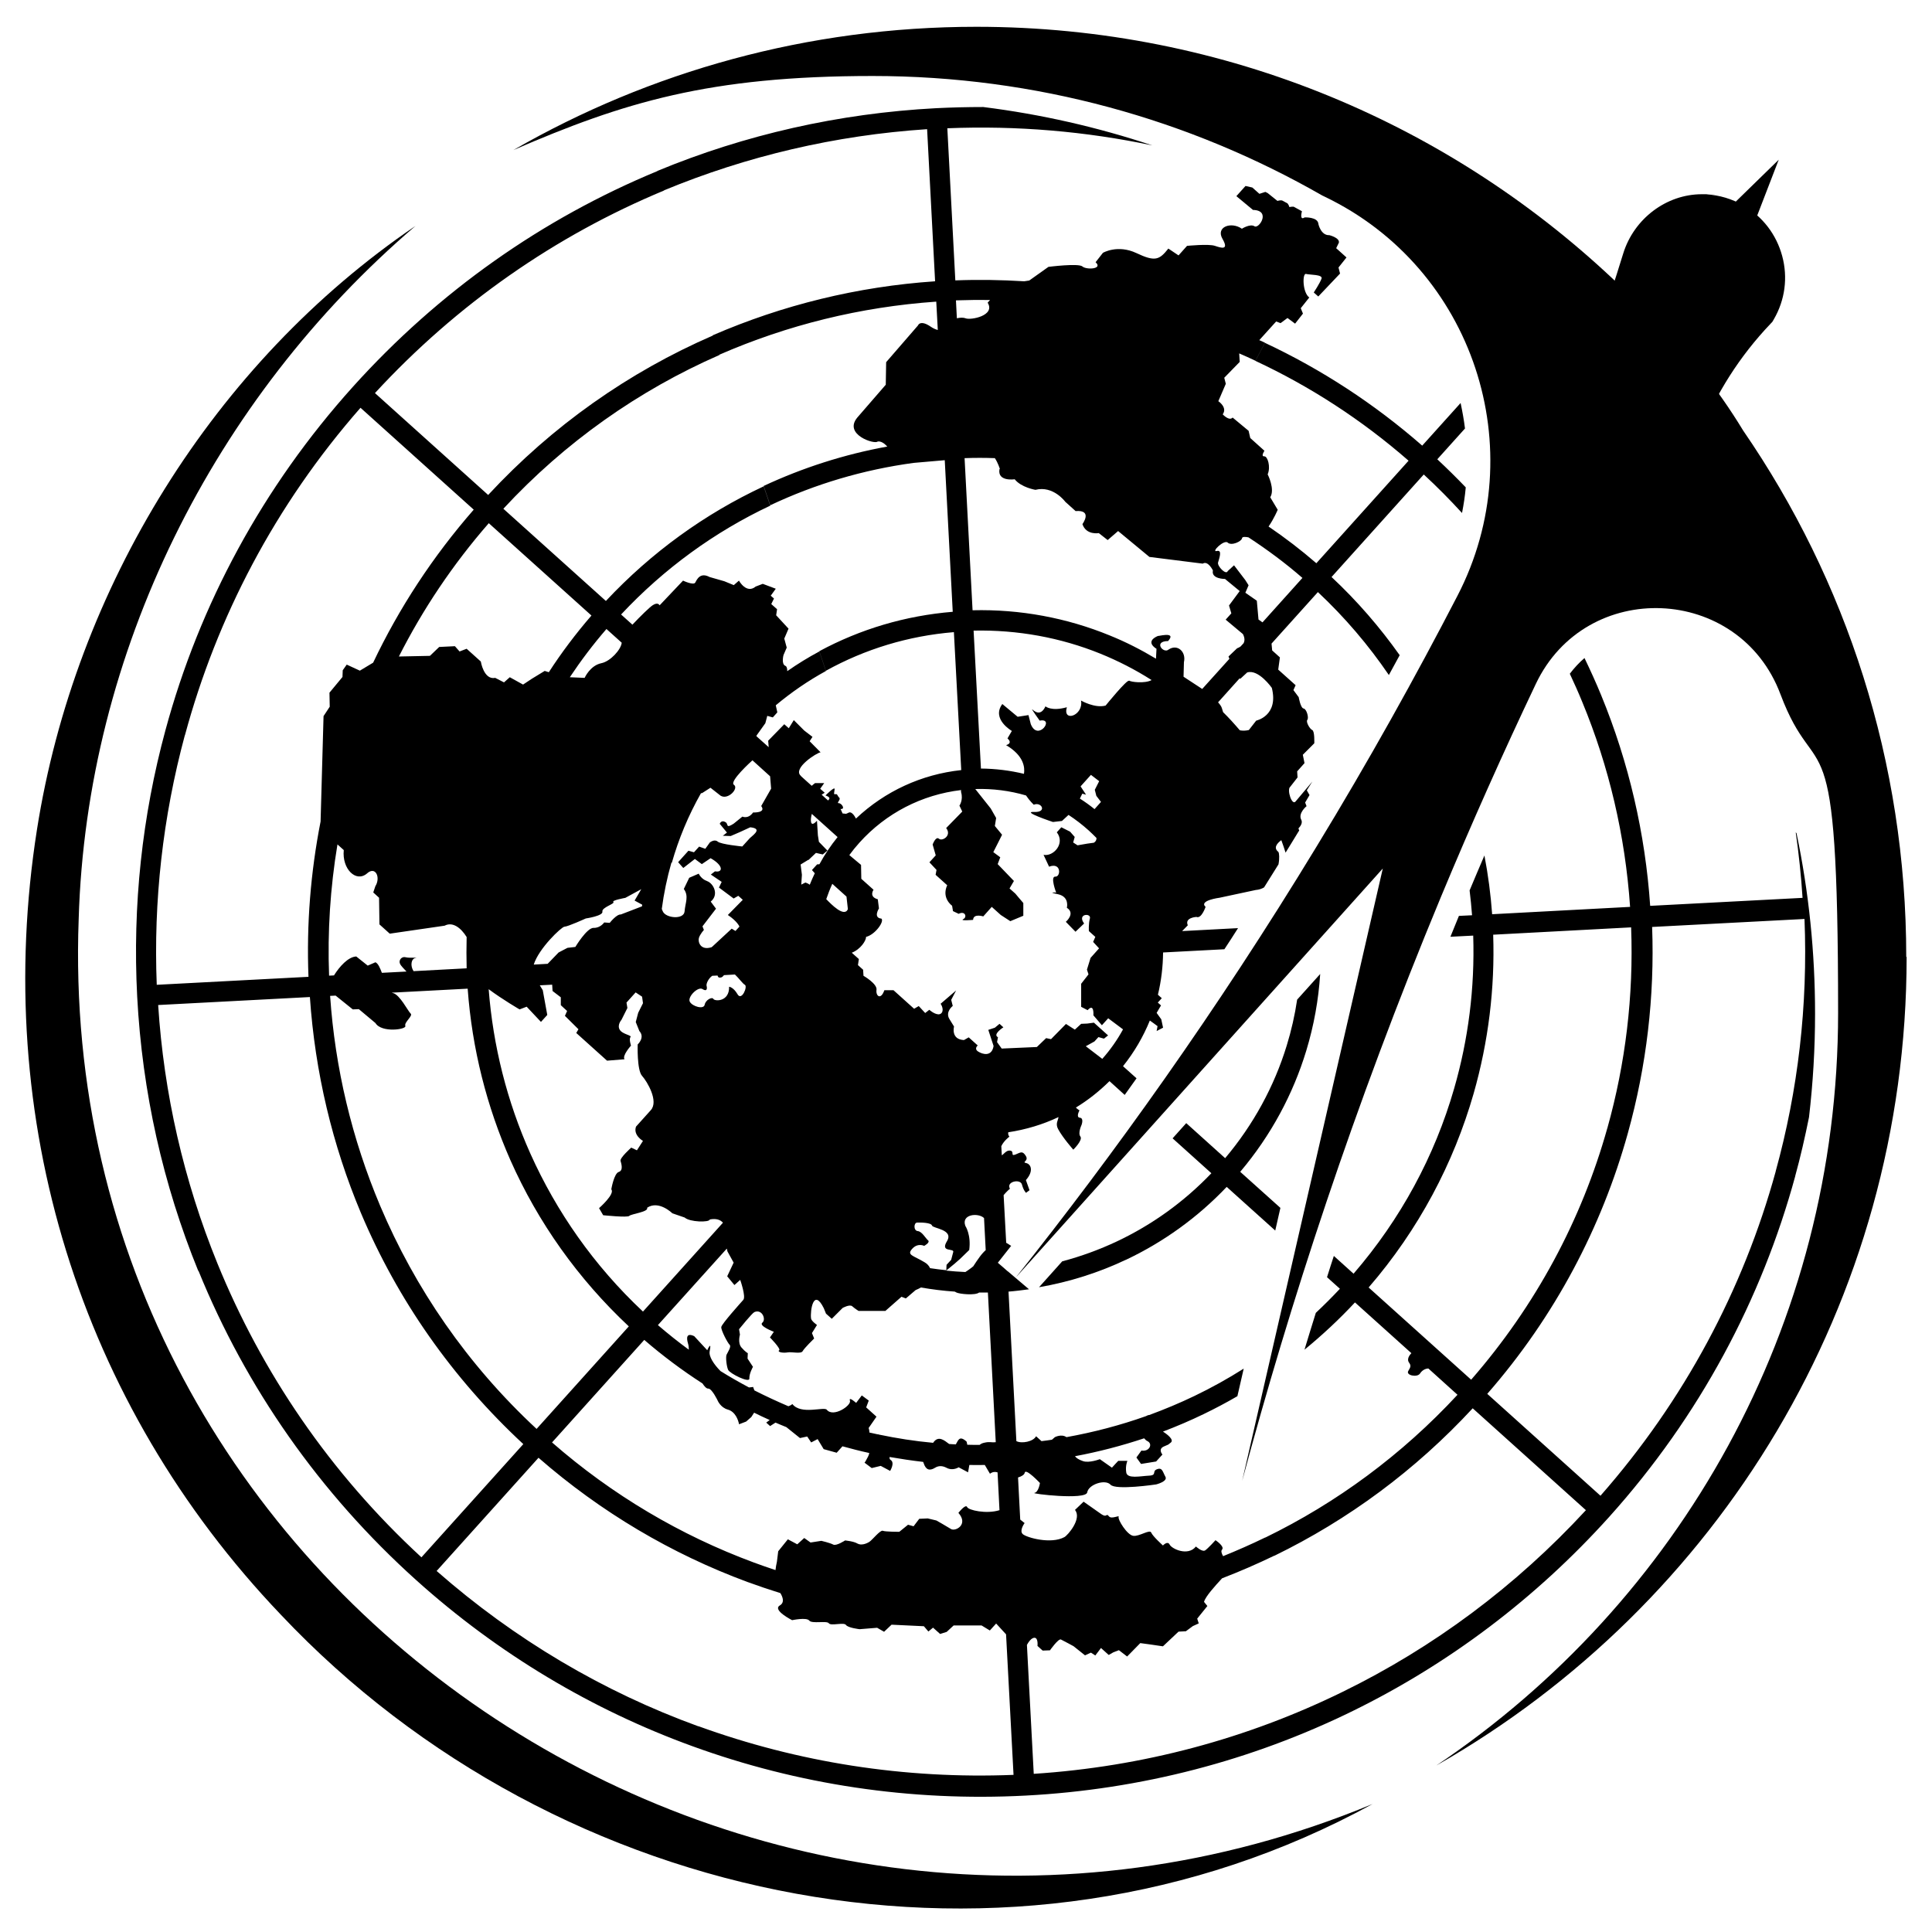 <?xml version="1.0" encoding="UTF-8"?>
<svg id="_Слой_1" data-name="Слой_1" xmlns="http://www.w3.org/2000/svg" version="1.1" viewBox="0 0 1500 1500">
  <!-- Generator: Adobe Illustrator 29.3.0, SVG Export Plug-In . SVG Version: 2.1.0 Build 146)  -->
  <g>
    <path d="M1394.2,646.2c2.4,16.8,4.2,33.8,5.3,50.9l-118.3,6.2c-3.8-55.8-16.5-111.1-38-163.4-4-9.8-8.4-19.4-13-29-4.2,3.6-8,7.7-11.4,12.2,3.4,7.3,6.7,14.6,9.7,22h0c20.7,50,33.3,103.5,37.1,159l-107.1,5.7c-1.1-15.3-3.1-30.5-6-45.6-3.9,9-7.7,18.1-11.5,27.1.8,6.4,1.4,12.8,1.9,19.3l-10.2.5c-2.2,5.4-4.4,10.8-6.6,16.2l17.7-.9c1.3,40.7-3.8,80.6-14.8,118.7-15.1,52.5-41.5,101.4-78.1,143.8l-15.3-13.8c-1.8,5.5-3.6,11-5.3,16.5l10,9c-6.1,6.5-12.3,12.7-18.7,18.7-3,9.5-5.9,19.1-8.8,28.6,13.8-11.3,26.9-23.5,39.2-36.7l43.8,39.4c-3,3.1-3,5.7-1.9,7.2,1.6,2.3,1.6,3.2-.5,6.6-2.1,3.4,6.9,5.3,9.1,2,1.5-2.4,4.1-3.9,6.5-3.9l22.6,20.4c-43.2,46.6-93.8,83.9-149.3,110.9l7.1,14.1c57.3-27.9,109.5-66.4,154-114.5l87.9,79.1c-54.6,59.2-118.6,106.7-189,141.1h0c-74.1,36.3-155.1,58.1-239.7,63.6l-5.3-100.1c1.2-2.2,2.7-4.3,4.5-5.2,4.6-2.1,3.7,6,3.7,6l4,3.6,5.7-.2s6.5-9.3,8.5-8.4c1.9.9,9.8,5.2,9.8,5.2l8.9,7.1,4.6-2.1,3.4,2.2,4.4-5.8,6,5.4,3.7-2.1,4.2-1.6,6.4,4.9,10.2-10.4,8.1,1.1,9.5,1.4,12.1-11.4,5.7-.3,5.4-4,4.6-2.1-1.2-3.7,7.9-9.8-2.6-3.2c1.1-4.2,8.4-12.2,14-18.3,13.8-5.3,27.3-11.2,40.6-17.6l-7.1-14.1c-10.7,5.2-21.6,10-32.7,14.5-1.2-2.2-1.8-4-.8-5.1,2.2-2.5-5.1-7.3-5.1-7.3,0,0-5.8,6.4-8,7.9-2.3,1.5-7.2-3-7.2-3-6.2,7.8-18.8,1.8-20.4-1.5-1.6-3.2-5.2.7-5.2.7,0,0-8-7.2-9.1-10-1.1-2.8-9.3,3.2-14,2.5-4.8-.7-12.1-12.7-11.3-14.6.8-1.9-5.5,2.1-7.6-.6-2.1-2.8-1.3,1.5-5.8-1.6-4.4-3.1-13.8-9.7-13.8-9.7l-6.7,6.4c5.6,6.8-5.6,19.7-8.2,21.1-10.5,5.7-29.2.4-32.3-2.3-3-2.7,1.4-8.6,1.4-8.6l-3.4-2.7-1.7-32.7c2.7-.8,4.9-2.1,5.2-3.7.7-3.8,11.8,8,11.8,8,0,0-1,7.1-4.3,7.7-3.3.6,40,5.7,41-.4,1-6.2,14-10.5,18.1-6,4,4.5,35.4-.2,35.4-.2,0,0,9.3-2.3,7.2-6-2.1-3.7-2.3-7.4-6.5-5.8-4.2,1.6.3,4.7-6.3,5-6.6.3-16.8,2.7-17.6-2.5-.8-5.2.9-9,.9-9h-7.1c0-.1-4.9,5.3-4.9,5.3l-9.4-6.6s-8.3,3.2-13.1,1.5c-3.2-1.1-5.1-2.3-6.2-3.8,18.3-3.4,36.2-8.1,53.7-13.9.8,1,1.7,1.8,2.6,2.2,4.4,2.2,1.4,8.4-4.7,7.3l-3.9,5.4,3.6,5,11.7-1.9,4.9-5.4s-3.6-4.1,1-6.2c4.6-2.1,2.3-.6,5.5-3.1,2.8-2.2-3-6.6-6.1-8.5,10.7-4.1,21.3-8.6,31.6-13.6h0c8.9-4.3,17.6-8.9,26.2-13.9l4.9-21.4c-12.3,7.8-25.1,14.9-38.2,21.2-11.4,5.5-23.2,10.4-35.1,14.8-.8,0-1.7.4-2.6.9-20,7.1-40.6,12.5-61.7,16.3,0,0,0,0,0,0-3.9-2.7-9,0-9,0l-2.3,2c-2.7.4-5.4.8-8.1,1.1l-4.2-3.8c-2.2,4.2-11.1,5.9-15.3,3.8l-6.1-116.1c5.3-.4,10.6-1.1,15.9-1.8l-16.5-14s0,0-.1,0h0c0-.1-7.6-6.6-7.6-6.6,3.5-4.4,6.9-8.8,10.4-13.2-.2,0-.5-.2-.7-.3-1.2-.8-2.2-1.5-3.2-2l-2-37c2.2-2.7,4.9-5,4.9-5-3.2-5.5,8-7.9,9.3-3.3,1.2,4.7,3.2,6.5,3.2,6.5l2.7-2-2.8-7.9c6.2-6.9,4-12.4.2-13.2-3.8-.8,2.3-1.5-.3-5.6-2.6-4.1-3.9-2.7-8.1-1-4.2,1.6-.2-2.8-4.4-3.1-2.7-.2-4.8,3-6.1,3.7l-.4-7.1c2-4.3,6.3-7.4,6.3-7.4-.9-1-1.1-2.2-.9-3.4,13.7-2.1,26.8-6,39-11.8-.2,2.5-2.6,5-.3,9.3,3.7,6.9,11.8,16,11.8,16,0,0,7.6-7.4,5.5-10.2-2.1-2.7.9-9,.9-9,0,0,2-5.3-1.3-5.6-3.3-.3-.3-5.7-.3-5.7,0,0-1.6-.9-2.8-2.2,9.4-5.7,18.1-12.6,26.1-20.5l11.8,10.7c3.1-4.3,6.2-8.6,9.2-12.9l-10.5-9.4c8.8-11,15.7-22.9,20.8-35.4h.1c0-.1,5.9,4.3,5.9,4.3l-.7,3.8,5-2.6-1.4-6.5-3.6-5,3.4-5.8-2.5-2.2,3.1-3.4-3-2.7c2.6-10.8,3.9-21.8,4-32.8l47.6-2.5c3.6-5.4,7.1-10.9,10.6-16.4l-43.4,2.3,4.4-4.5c-2.7-6,6.7-6.5,6.7-6.5,3.9,1.7,7.1-7.8,7.1-7.8-5.5-5,10.9-7.1,10.9-7.1l28-6c2.5-.2,4.6-.9,6.5-2,3.8-6,7.5-11.9,11.2-17.9.9-4.7.6-8.7-.1-9.7-4-3.1-1.1-6.6,2.3-9.1,1.2,3.2,2.3,6.5,3.3,9.7,2.9-4.6,5.7-9.3,8.6-14,.7-1.1,1.3-2.2,2-3.2-.2-.5-.4-1.1-.6-1.6,2-2.1,3.3-4.6,2.2-6.7-2.7-5.1,4.1-10.6,4.1-10.6l-1.1-2.8,3.4-5.8-2.1-3.7,4.3-6.8-12.8,15.2c-3,4.4-7.2-9.1-4.4-11.1l5.7-7.3-.3-4.7,5.7-6.4-1.3-6.5,8.9-8.9s.4-9.5-1.6-10.3c-1.9-.8-5.1-6.4-3.8-7.9,1.3-1.5-.5-8.4-2.9-8.8-2.4-.4-3.8-8.8-3.8-8.8l-4.1-5.5,1.7-3.8-13.5-12.1,1.3-9.5-6-5.4-.5-5.3,36-40c20.9,19.6,39.3,41.2,55.1,64.4,2.8-5.1,5.6-10.3,8.4-15.4-15.3-21.6-32.9-42-52.9-60.7l71.6-79.6c10.4,9.6,20.3,19.6,29.7,29.9,1.3-6.6,2.3-13.2,2.9-19.9-7.1-7.4-14.5-14.7-22.1-21.8l21.5-23.9c-.8-6.6-2-13.2-3.4-19.8l-29.8,33.1c-37.3-32.6-78.4-59.3-122.1-79.8l-7.4,14c42.6,19.9,82.6,45.8,118.9,77.5l-71.6,79.6c-11.9-10.3-24.3-19.8-37.1-28.5,4.3-6.2,7.1-13,7.1-13l-5.8-9.7c3.9-6.3-2-17.8-2-17.8,2.5-5.8,0-14.2-2.7-14-2.8.1.2-4.3.2-4.3l-11-9.9-1.3-5.6-12.4-10.3c-2.7,3-7.7-2.5-7.7-2.5,3.9-5.4-3.4-10.2-3.4-10.2l5.8-13.5-1.2-4.7,12-12.3-.4-6.6h0c4.2,1.8,8.4,3.7,12.6,5.7l7.4-14c-1.5-.7-2.9-1.4-4.4-2l13.1-14.5,3.4,1.3,5.4-4,5.9,4.4,6.1-7.8-1.7-4.2,6.6-8.3c-5.4-4-5.4-19.1-2.5-18.3,2.9.8,13.3.3,12,3.7-1.2,3.4-6,10.7-6,10.7l3.5,3.1,16.9-17.8-1.2-4.7,6.2-7.8-8-7.2,2.1-4.3c.7-3.8-7.4-5.8-7.4-5.8-6.6.3-8.5-8.6-8.5-8.6-.3-5.7-10.7-5.2-10.7-5.2-3.5,2.3-2.7-2.4-2.1-4.8-2.1-1.2-4.3-2.4-6.4-3.5-2-.1-3.3.3-3.3.3-.4-1.3-.9-2.2-1.5-2.9-1.4-.8-2.9-1.5-4.3-2.3-1.9-.2-3.5.4-3.5.4l-7.6-6.1c-.6-.3-1.2-.6-1.8-.9l-4.6,1.5-5.5-4.9-5.3-1.2-7.1,7.9,12.9,10.7c14.2.3,4.7,14.9,1.2,12.7-3.4-2.2-9.8,1.9-9.8,1.9-8.4-5.8-20.4-1.4-15.1,7.8,5.3,9.2-1,7.1-5.8,5.5-4.8-1.7-21.7,0-21.7,0l-6.6,7.4-7.9-5.3c-7,8.8-10.2,10.4-24.8,3.5-14.6-6.9-26-.2-26-.2l-5.7,7.3c6,5.4-7.2,6-10.2,3.3-3-2.7-26.4.3-26.4.3l-14.9,10.6-3.9.6c-17.7-1.1-35.6-1.4-53.5-.7l-6.2-118.1c54.1-2.2,107.5,2.4,159.2,13.3-42.6-14.2-86.6-24.2-131.3-29.8-12.2,0-24.4.3-36.6.9-75.6,4-148.5,20.6-216.4,48.7l5.1,15.1c64.2-26.6,133-42.8,204.3-47.5l6.2,118.1c-60.4,4.1-118.6,18.5-172.6,41.9l5.1,15.1c52.7-23,109.4-37.1,168.4-41.2l1.2,22c-1.6-.4-3.5-1.2-5.4-2.5-8.4-5.8-10-1-10-1l-24.7,28.5-.3,17.5-22.1,25.5c-11,13.2,13.6,21.1,15.8,18.6,2.5-.4,5.1,1.3,7.5,3.9-33.4,6.1-65.6,16.4-96,30.6l5.1,15c34.9-16.5,72.3-27.6,111.3-32.9l24.2-2.1,6.2,117.7c-36.8,3-71.9,13.5-103.6,30.6l5.1,15.2c30.3-16.8,64-27.1,99.4-30l5.7,107.1c-30.8,3.3-59.2,16.4-81.7,37.6l-.2-.2s-2.8-5.9-5.6-4.3c-2.7,1.5-2.4.5-4.6.6l-1.6-3.5c4.1.4.8-4.6-1.4-4.5-2.1,0,1.9-2.9.4-4.3-1.5-1.3-1.3-3.1-3-2.7-1.7.5-.8-1.4-.6-3.9.2-2.5-7.1,4.9-7.1,4.9,0,0,4.3,1.2,2.7,3.1-.3.3-.5.6-.7.8l-5-4.5c.8-.5,1.6-1,2.4-1.5l-3.5-3.1,3.1-4.4h-7.1c0-.1-2.6,2.1-2.6,2.1l-8.1-7.3-.4-.5c-6.5-5.8,12.6-18,15.4-18.2l-8.5-8.6,2.2-3.4-6.4-4.9-8.1-8.1-3.9,6.3-3.5-3.1-12.5,12.8.4,5-9.2-8.2-.4-.6,7-9.8,1.5-5.7,4.3,1.2,3.5-3.9-1.2-5.5c12.2-10.2,25.2-19.1,38.9-26.6l-5.1-15.2c-8.6,4.6-16.9,9.7-24.9,15.3,0-2.2-.4-3.7-1.4-4.1-3.4-1.3-1.5-8.4-1.5-8.4l2.5-5.8-1.9-7,3.3-7.7-9.6-10.4.7-4.7-4.5-4,2.1-4.3-2.5-2.2,3.9-5.4-10.1-3.8-5.5,2.1c-7.2,6-13-4.6-13-4.6l-4,3.5-7.3-3-11.5-3.3c-7.3-3.9-9.8,1.9-11.1,4.3-1.3,2.4-9.5-1.5-9.5-1.5l-18.2,19.2s-1.1-2.8-5.2-.2c-2.3,1.4-9.7,8.6-15.9,15.2l-8.8-7.9c33.4-35.7,72.7-64.2,115.8-84.5l-5.1-15c-45.6,21.3-87.1,51.2-122.5,89l-79.6-71.6c47.9-51.7,105-91.9,167.8-119.4l-5.1-15.1c-65.4,28.4-124.7,70.1-174.5,123.8l-87.9-79.1c63.7-69.1,140.1-122.2,224.5-157.3l-5.1-15.1c-89.3,36.9-170,93.6-236.6,167.6-69.8,77.6-119,168.7-145.5,266.7-18,66.4-25.6,135.9-21.9,206.6,3.9,74.3,20.1,146,47.4,213h.2c36.9,90.7,94,172.6,168.9,240,63.7,57.3,136.5,100.7,214.7,129.1,81.7,29.7,169.2,43,258.6,38.3,89.7-4.7,175.7-27.3,254-65.7h0c74.4-36.5,141.9-87.2,199-150.6,70.5-78.4,118.5-169.3,144.5-264.6l-15.1-3.9c-25.3,92.2-71.2,178.1-136.1,252l-87.9-79.1c52.7-60.3,88.9-129.6,109.1-202.2h0c14.6-52.4,20.9-106.5,18.9-160.3l118.3-6.2c2.7,67.1-5,133-22.4,196l15.1,3.9c4.2-15.2,7.7-30.6,10.8-46,3.1-26.5,4.7-53.3,4.7-80.3,0-47.5-4.8-94.4-14.4-140.2ZM774.5,1143.2l1.5,29.3c-10.2,3.2-24.1,0-25.1-2.4-1.1-2.8-6.8,4.5-6.8,4.5,8.1,9.1-2.4,14.7-5.8,12.5-3.5-2.2-11.3-6.6-11.3-6.6l-6.7-1.6-6.6.3-4.4,5.8-4.3-1.2-6.8,5.5s-10.9,0-12.8-.8c-1.9-.8-8.1,7-10.3,8.5-2.3,1.5-6.4,3.1-9.4,1.4-2.9-1.8-9.6-2.4-9.6-2.4,0,0-6.8,4.5-9.2,3.2-2.4-1.3-9.2-2.9-9.2-2.9l-8.4,1.3-4.9-3.5-5.4,4.9-7.3-3.9-7.5,9.3-1,8.1c-.5,2.2-.9,4.4-1.1,6.5-5.7-1.9-11.3-3.8-16.9-5.9-56.7-21-109.8-52.3-156.6-93.2l71.6-79.6c14.4,12.4,29.5,23.7,45.2,33.8,1.5,2.3,3.1,4.1,4.5,4,2.8-.1,7.2,9.1,7.2,9.1,0,0,2.2,5.6,8,7.2,5.8,1.6,8.1,8.1,8.7,11.4l5.5-2.1,4-3.5,2.2-3.4c4,2,8,3.9,12.1,5.7l-2.7,2,3,2.7,4.2-2.7c2.8,1.2,5.6,2.4,8.4,3.5l10.6,8.5,5.6-1.2,3.1,4.6,5-2.6,4.7,7.8,10.1,2.8,4.5-5c6.9,1.9,13.8,3.7,20.8,5.2-.1.8-.4,1.7-1,2.9-1.6,3.1-2.3,4.3-2.7,4.6l5.6,4.2,7-1.7,7.3,3.9s3.9-6.3.4-8.5c-.8-.5-1-1.3-.8-2.3,8.6,1.5,17.3,2.8,26,3.8.2.4.4.8.5,1.2,1.7,5.1,4.6,5.9,8.7,3.4q4.1-2.6,9,0c4.9,2.6,9.4-.4,9.4-.4l7.3,3.9,1-5.7c4,0,8,.1,12,0l4,6.8c2.1-1.6,4.1-1.6,5.8-1.1ZM285.1,678c6.5-5.7,10.6,3.3,6.3,10.1l-1.6,4.8,4.5,4.1.3,20.7,8,7.2,42.6-6.2c6.3-3.3,12.7,1.7,17.1,8.8-.2,8.1-.2,16.2,0,24.3l-41.2,2.2c-2.8-4.3-1.8-9.6,1.4-10.2,3.3-.6-4.7.2-7.6-.6-2.9-.8-5.5,2.1-4.4,4.9.8,1.9,3.2,4.1,5.1,6.2l-19.1,1c-1.4-3.6-2.8-7.2-5-8.2l-6,2.6-8.9-7.1c-6.3.3-13,7.8-17.3,14.7l-3.8.2c-1.3-34,.9-68.2,6.5-101.9l4.9,4.4c-1.5,14.7,9.6,25.5,18.1,18.1ZM260.6,773c5.7,4.6,13.3,10.7,13.3,10.7l4.7-.2,12.9,10.8c4.7,7.8,24.4,5,23.2,2.2-1.1-2.8,6.2-7.8,4.1-9.6-2-1.8-8.4-14.7-13.7-15.9-.3,0-.6-.2-.9-.3l58.9-3.1c3.4,46.7,14.8,91.5,33.2,133.2,21.4,48.2,52.4,92,91.9,129l-71.6,79.6c-53.9-50-94.4-109.3-121.4-173.1-22-52.1-35.1-107.3-38.9-163.1l4.1-.2ZM876.6,528.6c-1.5-1.4-18.2,19.2-18.2,19.2-8.4,2.3-19.1-3.9-19.1-3.9,2.1,11.7-14.5,17.2-11,5.2-12.1,3.4-16.6-.7-16.6-.7-3.8,8.2-8.7,3.7-10.2,2.4-1.5-1.3,5.7,8.7,5.7,8.7,12.1-2.4-1.4,16.6-6.9,2.7l-1.8-7-8.4,1.3-11.9-9.9c-8.7,11.7,7.4,20.9,7.4,20.9l-3.4,5.8c4.5,4-1.1,5.2-1.1,5.2,13.9,8.2,14.7,17.4,13.9,22.3-10.8-2.6-22-4-33.4-4.1l-5.7-107.1c34.2-.7,67.5,5.4,98.4,17.9,13.8,5.6,27.1,12.4,39.8,20.5-5.2,2.9-16.3,1.5-17.4.4ZM839,610.5l8-8.9,6.4,4.9-3.4,6.7,1.2,4.7,3.6,4.7-5,5.6c-3.7-3-7.5-5.7-11.4-8.2l1.9-3.8,2.9.8-4.2-6.4ZM987.4,533.9c5.6,21.9-12.1,25.6-12.1,25.6l-5.7,7.3c-2.6.6-4.9.6-7,.2-4.1-4.8-8.4-9.6-13-14.1-.6-1.8-.9-3-.9-3-.4-1.4-1.5-3-3-4.6l16.8-18.7.4.5,5.4-5c8.8-2.8,19.1,11.9,19.1,11.9ZM953.2,421.3c3,2.7,10.8-1,11.1-3.4.2-1.4,2.8-1.1,5-.7,14.5,9.5,28.6,19.9,41.9,31.5l-31,34.5-3.1-2.2-1.3-14.6-8.9-6.2,2.5-5.8-2.6-4.1-8.7-11.4-4.9,4.5c-1.2,3.4-8.3-3.9-7.5-6.7.8-2.9,3.6-10.1-1-8.9-4.7,1.2,5.6-9.2,8.6-6.5ZM776,364.2c-1.8,10,11.8,7.9,11.8,7.9,5.1,6.4,16.1,8.2,16.1,8.2,13.9-3.5,23.2,9.3,23.2,9.3l8,7.2c13.6-1.1,5.3,10.1,5.3,10.1,2.9,8.8,12.7,7,12.7,7l6.9,5.4,8.1-7,24.3,20.1,41.4,5.2c4.1-2.6,7.9,5.3,7.9,5.3-1.5,6.7,9.4,6.6,9.4,6.6l11.4,9.4-8.3,11.2,1.8,6.1-4.4,4.9,13.4,11.2c1.6,3.1,1.4,5.4.5,7.1l-2.3,2.5c-1.4,1-2.7,1.4-2.7,1.4l-6.7,6.4.7,1.8-21.1,23.4-14.5-9.5.3-11.3c1.9-8.1-5.1-14.4-11.9-9.8-4,3.5-12.2-6.5-.4-6.6,7.4-8.3-9.9-3-7.6-4.1-11.2,4.7-1.4,10.1-1.4,10.1l-.4,7.7c-11.5-6.9-23.4-13-35.8-18-33.4-13.7-69.6-20.5-106.6-19.6l-6.2-118.1c7.9-.3,15.7-.3,23.5,0,2.4,3.5,3.9,8.4,3.9,8.4ZM742.9,247l-.7-13.8c8.9-.3,17.7-.4,26.5-.3l-1.9,2.1c6.3,10.1-13.3,13.8-17.2,12.1-1.5-.6-4.1-.6-6.7,0ZM667.2,654.3c20.7-23,48.5-37.3,79-40.9-.1.5-.1,1,0,1.7,1.8,6.1-1.3,10.4-1.3,10.4l2.2,4.6-12.5,12.8c4.6,5.9-3.1,10.5-5.6,8.3-2.5-2.2-4.9,4.5-4.9,4.5l2.4,8.4-4.9,5.4,5.5,5.9-.7,3.8,9,8.1c-4.6,10.1,3.8,15.9,3.8,15.9l.7,4.2,4.4,2.1c5-2.6,6.8,2.5,3.6,4.1-3.2,1.6,7.6.6,7.6.6.2-5.2,7.9-2.7,7.9-2.7l6.6-7.4,7,6.3,7.4,4.8,10.1-4.2v-9.9c-.1,0-6.2-7.3-6.2-7.3l-4.5-4,3.4-5.8-12.6-13.1,2-5.3-5.4-4,3.4-6.7,3.4-6.8-5.6-6.8,1-6.2-4.2-7.4-12-15.1c13.5-.4,26.8,1.3,39.4,5,2.7,4.1,6,7.2,6,7.2,6-2.6,10.7,6.1.3,5.6-10.4-.5,14.6,7.8,14.6,7.8l7-.8,5.1-4.7c5.5,3.6,10.7,7.6,15.7,12.1,2.1,1.9,4,3.8,6,5.8.1,2.7-2.1,3.7-2.1,3.7l-5.1.7-7.5,1.3-3.4-2.2,1.2-4.3-3.6-4.1-6.8-3.4-3.5,3.9c6.7,8.7-2.6,19-10.3,17.5l4.3,9.2c9.7-3.7,9.1,8,4.9,7.7-4.3-.3.6,12.4.6,12.4,0,0-7.6-.6,1.5,1.3,9.1,2,6.8,10.5,6.8,10.5,6.9,4.4-.8,10.9-.8,10.9l7.5,7.7,6.7-6.4c-5.7-7.7,5.6-8.3,4.5-4-1.2,4.3-.8,9.9-.8,9.9l5,4.5-1.7,3.9,4.6,5-6.6,7.4-2.8,9.1,1.2,3.7-5.7,7.3v17.9c.1,0,5,2.6,5,2.6,5.3-5.9,4.5,4,4.5,4l6.6,7.7,4.9-5.4,11.5,8.6c-4.4,8.1-9.8,15.8-16.1,22.9l-12.8-9.8,6.7-3.7,3.1-3.4,4.3,1.2,3.2-2.5-11-9.9-5.2.7-4.7.2-4.9,4.5-6.9-4.4-11.6,11.8-3.8-.8-7.2,6.9-27.3,1.2-3.6-5,.7-3.8c-4.4-2.2,4.2-7.7,4.2-7.7l-3-2.7-3.6,3-5.1,1.7,4.1,12.5c-1.4,8.6-8.6,6.5-12,4.3-3.4-2.2-.3-4.7-.3-4.7l-7-6.3-3.7,2.1c-10.4-.5-7.7-10.5-7.7-10.5l-3.7-6c-3.2-5.5,2.7-10,2.7-10l-1.2-4.7,3.8-7.3-12,10.3c3,4.7,1.3,8.5-2,8.2-3.3-.3-6.8-3.5-6.8-3.5l-3.2,2.5-5-5.4-3.6,2.1-16-14.4h-7.1c-2.8,8-6.8,4.4-6.1-.3.7-4.7-10.1-10.9-10.1-10.9l-.3-4.7-4-3.6.7-4.7-5.5-4.9c6.9-2.7,11.2-9.5,11.1-12.3,7-1.7,14.4-12,11.9-14.2-6.6-.6-1.9-7.9-1.9-7.9l-.9-7.1c-7.2-2-3.3-7.4-3.3-7.4l-9.5-8.5-.2-10.8-9.1-7.6c2.4-3.3,5-6.5,7.8-9.6ZM720.5,963c-2-1.8-4.7-6.9-8-7.2-3.3-.3-3.2-6.5-.4-6.6,2.8-.1,10.8,0,11.5,2.3.6,2.3,17.2,3,11.6,12.2-5.6,9.2,6.4,4.9,4.8,8.7l-1.5,5.7-3.6,3.9-.2,4.2c-4.2-.4-8.4-1-12.6-1.6-.8-1.8-2.2-3.4-4.3-4.6-8.8-5.3-14-5.5-9.6-10.4,4.4-4.9,9.3-2.3,9.3-2.3,0,0,5-2.6,3-4.4ZM741.4,980.9l4-3.5,7.1-6.9c1.6-11.9-3-18.7-3-18.7-3.4-9.2,10.1-10.4,14.5-6.1l1.3,24.9c-.8.7-1.5,1.4-2.3,2.3-2.7,2.9-7.4,10.3-7.4,10.3,0,0-3.2,2.6-6.1,4.4-5-.2-10-.6-14.9-1.1l6.7-5.5ZM657.2,696l1.1,9.9c-2.9,6.6-13-3.9-16.8-7.8,1.4-4,2.9-8,4.7-11.9l11,9.9ZM627.7,667.7l5.8-5.5,5.3,1.2,3.6-3-6.6-6.8-.8-5.1-.7-11.3c-5.6,6.2-5.2-1-4-5.3l20,18c-5.4,6.7-10.1,13.7-14.1,21.1-1.1.1-1.8.1-1.8.1l-4,4.4,2.2,2.5c-1.4,2.9-2.7,5.9-3.9,8.9-1.4-1.1-3.4-1.7-3.4-1.7l-3.2,1.6.5-7.6-1-8,5.9-3.6ZM604.8,1048.4c-1.3,1.5,3.4,2.2,6.7,1.6,3.3-.6,10.5,1.4,11.7-1,1.3-2.4,8.9-9.8,8.9-9.8l-1.7-4.2,3.9-6.3s-4.3-3-4.6-5c-.8-6.1,1.9-24.1,9.9-8l1.7,4.2,4.5,4,8.4-8.4s5.5-3.1,7.5-1.3c2,1.8,4.9,3.6,4.9,3.6h20.8s12.5-11,12.5-11l3.4,1.3,7.6-6.5c1.5-.6,2.9-1.3,4.1-2,8.7,1.5,17.4,2.6,26.3,3.2.5.3,1,.5,1.3.7,2.1,1.1,14.4,2.5,17.6,0,2.2,0,4.5,0,6.8,0l6.1,116.2c-4,.4-4.4-.6-8.8.4-1.6.3-2.8.9-3.7,1.7-3.2,0-6.4,0-9.6-.1l-.5-2.4c-5.7-5.2-6.5-1-8.4,2.1-1.7,0-3.5-.2-5.2-.3-3.6-2.7-8.3-6.9-12.3-1.1,0,0,0,.1-.1.2-14.2-1.3-28.3-3.5-42.1-6.4l-.6-.3v.2c-2.3-.5-4.6-1-6.8-1.5,0-2-.6-3.5-.6-3.5l6.1-8.8-8-7.2,2-5.3-5.4-4-4.4,5.8s-6-5.4-4.8-1.7c1.2,3.7-12.9,13.3-18,7-2.1-2.6-20,4.2-26.7-4.4-1.1.9-2.1,1.4-3.1,1.7-8.9-3.8-17.7-7.9-26.4-12.3l-1-2.7s-1.2.3-3.2.4c-7.5-4-14.9-8.2-22.1-12.7-5.2-5.3-9.2-11.3-8.4-15.4,1.8-9-1.9-.8-1.9-.8l-10.1-10.9c-6.3-3-6,1.7-4.9,5.4.6,2,.7,3.5.7,5.1-8.2-6-16.2-12.4-24-19.1l53.5-59.4c.3,1.3.5,2.2.5,2.2l4.8,8.7-5,10.6,5.6,6.8,4.5-4s4.6,13,2.4,15.5c-2.2,2.5-16.8,18.7-17.1,21.1-.3,2.4,5,12.5,6.5,13.8,1.5,1.4-1.5,5.7-2.4,7.7-.8,1.9,0,9,1.2,11.7,1.1,2.8,16.7,10.6,16.5,6.8h0c-.2-3.8,2.8-9.1,2.8-9.1l-4.2-6.4.2-4.2s-1.9-.9-5-4.5c-3-3.6-1.1-9.9-1.1-9.9l-.7-4.2s10-12.4,11.9-13.3c6-2.6,9.3,5.7,6.2,8.2-3.2,2.5,8.9,7.1,8.9,7.1l-3,4.4s8.5,8.6,7.2,10ZM548.6,765.6c-.5-2,1.6-6.1,4.4-8l4.1-.2c.3.7.4,1.7,2,1.6,1.4,0,2.2-.9,3-1.9l8.5-.5c3,2.8,6.1,7.2,7.7,8,2.4,1.3-2.5,12.9-5.7,7.3-3.2-5.5-6.5-5.8-6.5-5.8.2,11.8-11.1,11.4-12.2,9.5-1-1.9-6.1.7-6.8,4.5-.7,3.8-9.4,1.4-11.5-2.3-2.1-3.7,6.3-12.1,9.8-9.9,3.4,2.2,3.8-.2,3.2-2.5ZM521.6,669.9c5.3-18.6,12.8-36.7,22.6-54,.6-.1,1-.2,1-.2l6.4-4.1,7.9,6.2c5.9,3.5,14.3-5.8,10.3-8.5-3.8-2.6,13.5-18.2,14.4-19l13.7,12.4.8,9.6-7.7,13.5c4.1,5.5-6.3,5-6.3,5-3.9,5.4-8.3,3.2-8.3,3.2l-6.8,5.5c-6.4,4.1-3.9.3-6.2-1.1-3.4-2.2-4.6,1.2-4.6,1.2l5.6,6.8-3.2,2.5,6.1.2,7.4-3.2,7.8-3.6c9,1,3.6,5-.4,8.5l-5.8,6.4s-16.6-1.6-19.1-3.8c-2.5-2.2-6.1.7-6.1.7l-3.5,4.9-4.8-1.7-4,4.4-4.3-1.2-8,8.9,4,4.5,9-7,5.4,4,6.8-4.6c10.2,5.7,9.7,11.4,3.4,10.2l-3.2,2.5,8.4,5.7-2.1,4.4,11.4,8.5,3.6-2.1,3.5,3.1-11.6,11.8c7.4,4.9,9,9,9,9l-3.1,3.4-2.9-1.8-14.9,13.8-.7.6c-8.8,2.8-10.7-4.2-9.9-7.1.8-2.9,3.9-6.3,3.9-6.3l-1.1-2.8,10.5-13.7-4.1-5.5c6.7-5.5,2-14.2-2.8-15.9-4.8-1.7-6.5-5.8-6.5-5.8l-7.4,3.2-4.2,8.7c4.1,5.5,1.1,10.8.6,17.4-.5,6.6-14.8,5.4-17-.2-.3-.6-.5-1.2-.7-1.7,1.6-12.1,4.1-24.2,7.5-36ZM499.3,778.7l-3.8,7.6-1.9,7.2,2.8,7c4.6,5-1.3,10.4-1.3,10.4,0,0-.7,19.9,3.4,24.4,4.1,4.6,13,19.7,6.8,26.6l-11.5,12.8c-2.4,6.7,5.4,11.1,5.4,11.1l-4.7,7.3-4.4-2.1s-9,8-8.3,10.3c.6,2.3,2.3,7.4-1.4,8.6-3.7,1.1-5.8,13.5-5.8,13.5,3.1,3.6-9.5,14.6-9.5,14.6l3.2,5.5s19,2,20.3.5c1.3-1.5,15.4-3.1,13.8-6.3,9.1-6.1,19.6,4.3,19.6,4.3l9.6,3.3c4,3.6,19.1,3.9,19.5,1.5,5-1,8.3.3,10.2,2.5l-62.1,69c-38.1-35.7-67.2-77.6-87.4-122.6-18.2-40.6-29-83.8-32.4-127.7,10.9,8.1,24,15.7,24,15.7l5.5-2.1,11.1,11.8,4.9-5.4-3.5-19.2-2.3-3.8,9.6-.5.3,4.9,6.4,4.9v6.1c-.1,0,4.9,4.5,4.9,4.5l-1.7,3.8,10.5,10.4-1.7,2.9,23.9,21.5,13.6-1.1c-2.1-2.7,5-10.6,5-10.6,0,0-1.7-5.1-.4-6.6,1.3-1.5-6.3-2.1-8.4-5.8-2.1-3.7,1.4-7.6,1.4-7.6l4.6-9.2-.7-4.2,7.1-7.9,5,3.3c.2,1.7.5,3.4.7,5ZM497.8,690.5l-5.1,8.7,5.9,3.2c0,.4-.1.9-.2,1.3l-16.4,6.3c-3.3-.3-8.6,6.5-8.6,6.5l-4.3-.3s-3,4.4-8.2,4.2c-5.2-.2-14.2,14.8-14.2,14.8l-6.1.7-6.9,3.6-8.5,8.8-10.8.6c3.9-12.6,21.6-29.3,23.8-29.4,2.8-.1,16.6-6.4,16.6-6.4,0,0,13.6-2,12.9-5.3-.7-3.3,10-6.1,8.5-7.5-1.5-1.3,9.3-3.2,9.3-3.2l12.3-6.7ZM470.9,488.4l11.8,10.6c-.5,5.3-8.8,14.5-15.8,15.9-8.8,1.8-13,11.4-13,11.4l-11.5-.5c8.6-12.9,18.1-25.5,28.5-37.5ZM379.6,406.3l79.6,71.6c-12.1,14-23.2,28.7-33.1,44l-3.2-1-10,6.1-6.8,4.5-10.3-5.7-4.5,4-6.8-3.5c-8.9,1.8-11.2-12.7-11.2-12.7l-11-9.9-5.5,2.1-3.6-4.1-12.2.6-7.2,6.9-24.1.5c18.5-36.5,41.7-71.3,69.8-103.5ZM143.6,570.8c24.7-91.4,69.9-178.5,136.3-254.2l87.9,79.1c-31.8,36.4-57.9,76.3-78.1,118.8l-10.3,6.2-10.2-4.7-3.1,4.4-.2,5.2-10.1,12.2.2,10.9-4.8,7.3-2.3,81.8c-7.7,39.3-11,79.6-9.4,120.6l-117.8,6.2c-2.6-65,4.7-130.3,21.8-193.7ZM168.8,980.9c-26.2-64.3-41.6-132-46-200.6l117.8-6.2c4,58.5,17.5,115,39.6,167.6,28.4,67.4,71,128.4,126.1,179.5l-79.1,87.9c-71.2-65.6-124-143.8-158.4-228.2ZM542.2,1340.3c-73.8-26.8-142.6-67.4-203.2-120.6l79.1-87.9c48.5,42.3,103.4,74.7,162.1,96.4,8.5,3.1,17.1,6,25.7,8.7,1.9,3.2,3.4,7.3-.5,9.6-5.9,3.6,9.6,11.4,9.6,11.4,0,0,11.2-2.4,13.3.3,2,2.7,13.7-.1,15.2,2.1,1.6,2.3,11.7-1,13.3,1.3,1.6,2.3,10.6,3.3,10.6,3.3l13.6-1.1,5.4,3.1,5.8-5.5,25.1,1.2,3.5,4.1,3.6-3,5.5,4.9,5.1-1.6,5.4-5h21.7s6.4,3.9,6.4,3.9l4.9-5.4,7.7,8.4,5.8,109.1c-84.6,3.4-167.3-9.7-244.7-37.8ZM1248.1,875.6l7.3,1.9-7.4-1.9c-20,71.5-55.7,138.1-105.8,195.6l-79.6-71.6c39-45.1,66-96.6,81.5-150.5,11.5-40.3,16.6-81.9,15.2-123.4l107.1-5.7c2,53.3-4.4,105.7-18.4,155.7Z"/>
    <path d="M874.4,978c28.9-13.7,55.4-32.7,78-56.5l37.7,33.9,4-17.6-31.2-28c24-28.4,41.1-60.5,51.3-94.1h0c5.9-19.4,9.5-39.4,10.8-59.5l-17.9,19.9c-1.8,12.1-4.5,24-8.1,35.7-9.7,31.7-25.9,61.4-47.8,87.4l-30.2-27.2-10.6,11.8,30.1,27.1c-21.3,22.3-46.2,40.1-73.3,52.9-13.6,6.4-27.8,11.6-42.5,15.5l-18,20.1c23.6-4.1,46.3-11.3,67.6-21.4Z"/>
  </g>
  <path d="M1480.3,742.9c0,268.9-147,503.6-365.1,627.8,188.1-126.2,311.9-340.8,311.9-584.3s-15.8-170.5-44.8-247.5c-32-85.1-150.9-90.1-189.9-7.9-25,52.6-49.7,107.8-73.8,165.7-67.8,163.2-117.4,316.2-154.2,453.1l109.2-475.5-284.9,317.5c75.4-94.7,155.4-206,233.4-334.4,40.7-66.8,77-132.1,109.5-194.9,58.8-113.7,12.4-254.2-102.9-309.7-.7-.3-1.4-.7-2.1-1-102.9-59-222.1-92.8-349.1-92.8s-193.4,20.5-278.9,57.5c105.8-60.9,228.6-95.7,359.4-95.7,194.3,0,370.7,76.7,500.5,201.7h0s.1.1.1.1c3.1,2.5,53.2,43.2,94.8,111.7,79.9,116.2,126.6,256.9,126.6,408.6Z"/>
  <g>
    <path d="M1181.9,319.7l41.2-48.3c14.6-17.1,25.4-36.6,32-58.1l5.2-16.6c8.4-27,33.5-45.9,61-45.9s2.4,0,3.6.1c10,.6,19.9,3.5,28.6,8.6,15,8.6,25.7,22.6,30.2,39.3,4.5,16.7,2.2,34.1-6.5,49.1l-1.1,1.9-1.5,1.6c-23.8,25-42.3,54-55,86.2l-19.7,50.2-117.9-68.1Z"/>
    <path d="M1344.2,175.6h0c-6.4-3.7-13.4-5.7-20.4-6.1-20.8-1.2-39.6,12.8-45.8,32.8l-5.2,16.6c-7.4,23.7-19.5,45.7-35.6,64.6l-26.8,31.4,80,46.2,11.8-30.1c13.5-34.2,33.4-65.6,58.8-92.2h0c12.8-22.1,5.2-50.3-16.9-63.1Z"/>
  </g>
  <polygon points="1336.6 167.3 1381 124 1358.8 181.6 1336.6 167.3"/>
  <path d="M61.1,713.3c6.1-206.4,104.5-403.7,261.5-537.9C166.1,281.7,58.2,456.7,28.7,644.1c-35.2,224.1,32.6,445.3,189.4,609.6,215.9,228.8,568.7,299.8,847.6,146.9C584.2,1600.4,41.5,1237.4,61.1,713.3Z"/>
</svg>